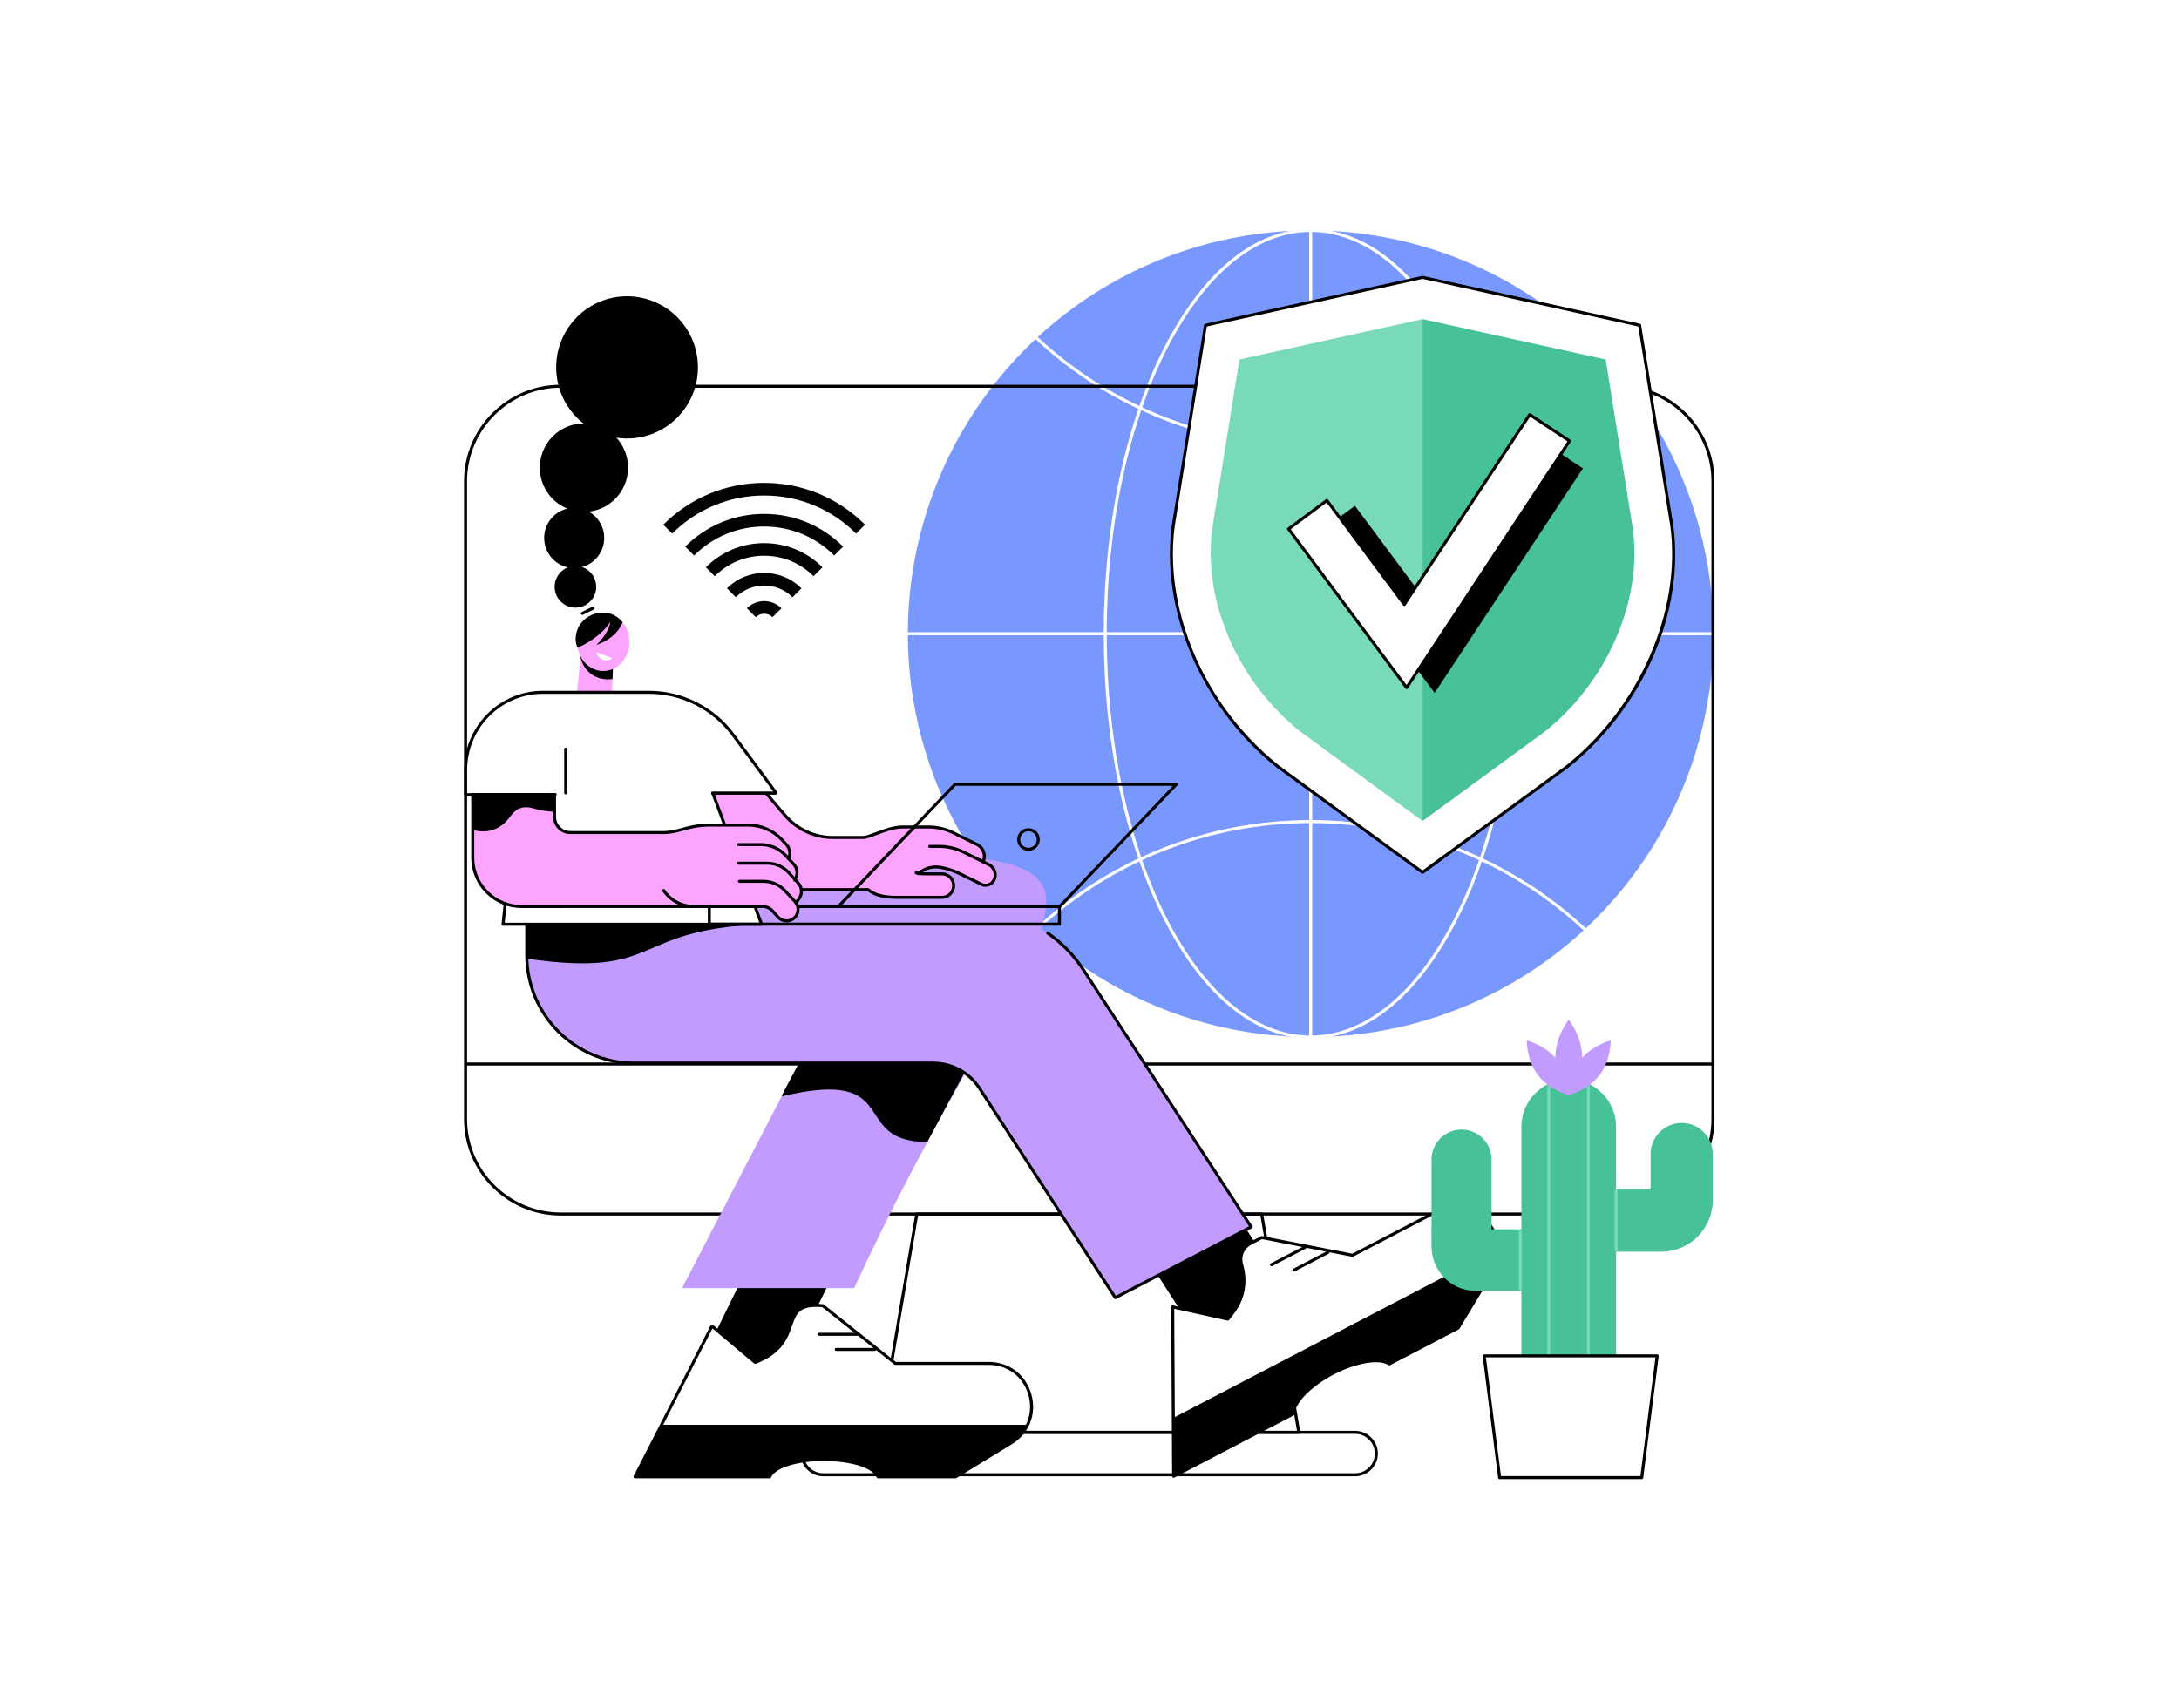 <?xml version="1.0" encoding="utf-8"?>
<!-- Generator: Adobe Illustrator 27.1.0, SVG Export Plug-In . SVG Version: 6.00 Build 0)  -->
<svg version="1.1" id="Capa_1" xmlns="http://www.w3.org/2000/svg" xmlns:xlink="http://www.w3.org/1999/xlink" x="0px" y="0px"
	 viewBox="0 0 1000 784" style="enable-background:new 0 0 1000 784;" xml:space="preserve">
<g id="Background">
	<rect style="fill:#FFFFFF;" width="1000" height="784"/>
</g>
<g id="Illustration">
	<g id="VPN_access_1_">
		<g>
			<g>
				<ellipse style="fill:#7898FF;" cx="601.49" cy="290.89" rx="184.87" ry="185.14"/>
				<path style="fill:#FFFFFF;" d="M601.49,476.72c-25.46,0-49.35-19.39-67.28-54.6c-17.86-35.06-27.69-81.67-27.69-131.23
					s9.83-96.17,27.69-131.23c17.93-35.21,41.82-54.6,67.28-54.6c25.46,0,49.35,19.39,67.28,54.6
					c17.85,35.06,27.69,81.67,27.69,131.23s-9.83,96.17-27.69,131.23C650.84,457.33,626.94,476.72,601.49,476.72z M601.49,106.44
					c-51.6,0-93.59,82.74-93.59,184.45s41.98,184.45,93.59,184.45s93.58-82.74,93.58-184.45S653.09,106.44,601.49,106.44z"/>
				<path style="fill:#FFFFFF;" d="M601.49,205.36c-46.99,0-91.83-17.63-126.24-49.63c-0.28-0.26-0.3-0.7-0.04-0.98
					c0.26-0.28,0.7-0.3,0.98-0.04c34.16,31.77,78.66,49.26,125.3,49.26c46.64,0,91.14-17.49,125.29-49.26
					c0.28-0.26,0.72-0.24,0.98,0.04c0.26,0.28,0.24,0.72-0.04,0.98C693.31,187.74,648.48,205.36,601.49,205.36z"/>
				<path style="fill:#FFFFFF;" d="M727.26,427.25c-0.17,0-0.34-0.06-0.47-0.19c-34.16-31.77-78.66-49.26-125.3-49.26
					c-46.64,0-91.14,17.49-125.3,49.26c-0.28,0.26-0.72,0.24-0.98-0.04c-0.26-0.28-0.24-0.72,0.04-0.98
					c34.41-32,79.25-49.63,126.24-49.63c46.99,0,91.83,17.63,126.24,49.63c0.28,0.26,0.3,0.7,0.04,0.98
					C727.63,427.18,727.44,427.25,727.26,427.25z"/>
				<path style="fill:#FFFFFF;" d="M786.36,291.58H416.62c-0.38,0-0.69-0.31-0.69-0.69c0-0.38,0.31-0.69,0.69-0.69h369.74
					c0.38,0,0.69,0.31,0.69,0.69C787.05,291.27,786.74,291.58,786.36,291.58z"/>
				<path style="fill:#FFFFFF;" d="M601.49,476.72c-0.38,0-0.69-0.31-0.69-0.69V105.75c0-0.38,0.31-0.69,0.69-0.69
					s0.69,0.31,0.69,0.69v370.29C602.18,476.41,601.87,476.72,601.49,476.72z"/>
			</g>
		</g>
		<g>
			<path d="M742.47,557.94H257.29c-24.45,0-44.34-19.89-44.34-44.34V220.94c0-24.45,19.89-44.34,44.34-44.34h485.19
				c24.45,0,44.34,19.89,44.34,44.34V513.6C786.81,538.05,766.92,557.94,742.47,557.94z M257.29,177.98
				c-23.68,0-42.95,19.27-42.95,42.95V513.6c0,23.68,19.27,42.95,42.95,42.95h485.19c23.68,0,42.95-19.27,42.95-42.95V220.94
				c0-23.68-19.27-42.95-42.95-42.95H257.29z"/>
			<path d="M785.97,489.09H213.78c-0.38,0-0.69-0.31-0.69-0.69c0-0.38,0.31-0.69,0.69-0.69h572.19c0.38,0,0.69,0.31,0.69,0.69
				S786.36,489.09,785.97,489.09z"/>
			<path d="M596.04,658.16H403.72c-0.2,0-0.4-0.09-0.53-0.25c-0.13-0.16-0.19-0.36-0.15-0.56l17.02-100.22
				c0.06-0.33,0.34-0.58,0.68-0.58h158.28c0.34,0,0.63,0.24,0.68,0.58l17.02,100.22c0.03,0.2-0.02,0.41-0.15,0.56
				C596.44,658.07,596.24,658.16,596.04,658.16z M404.54,656.78h190.68l-16.78-98.84H421.32L404.54,656.78z"/>
			<path d="M621.91,677.63H377.84c-5.74,0-10.42-4.67-10.42-10.42c0-5.77,4.67-10.44,10.42-10.44h244.07
				c5.74,0,10.42,4.67,10.42,10.42C632.33,672.96,627.66,677.63,621.91,677.63z M377.84,658.16c-4.98,0-9.03,4.05-9.03,9.03
				c0,5.01,4.05,9.06,9.03,9.06h244.07c4.98,0,9.03-4.05,9.03-9.03c0-5.01-4.05-9.06-9.03-9.06L377.84,658.16L377.84,658.16z"/>
			<path d="M499.88,531.78c-4.65,0-8.43-3.79-8.43-8.44c0-4.66,3.78-8.44,8.43-8.44c4.65,0,8.42,3.79,8.42,8.44
				C508.3,527.99,504.52,531.78,499.88,531.78z M499.88,516.27c-3.88,0-7.04,3.17-7.04,7.06s3.16,7.06,7.04,7.06
				c3.88,0,7.04-3.17,7.04-7.06C506.92,519.44,503.76,516.27,499.88,516.27z"/>
		</g>
		<g>
			<g>
				<g>
					<polygon points="344.48,578.84 318.82,631.2 359.74,631.2 385.25,579.13 					"/>
					<g>
						<g>
							<path style="fill:#FFFFFF;" d="M453.74,625.82h-42.88l-33.22-26.49c-22.13-1.97-6.66,16.47-31.04,26.03l-19.86-16.69
								l-35.34,69.2h61.83c4.58-10.57,45.16-10.57,49.74,0h35.57l25.41-15.51C480.9,652.01,473.59,625.82,453.74,625.82z"/>
							<path d="M438.53,678.57h-35.57c-0.28,0-0.52-0.16-0.63-0.42c-1.91-4.42-11.88-7.51-24.23-7.51c0,0,0,0,0,0
								c-12.35,0-22.32,3.09-24.23,7.51c-0.11,0.25-0.36,0.42-0.63,0.42h-61.83c-0.24,0-0.46-0.13-0.59-0.33
								c-0.13-0.21-0.14-0.46-0.03-0.68l35.34-69.2c0.1-0.19,0.27-0.32,0.48-0.36c0.21-0.04,0.42,0.01,0.58,0.15l19.54,16.43
								c11.32-4.56,13.62-11.14,15.47-16.44c2.06-5.89,3.68-10.54,15.51-9.49c0.14,0.01,0.26,0.06,0.37,0.15l33.03,26.34h42.64
								c9.35,0,17.03,5.83,19.56,14.86c2.55,9.06-0.99,18.07-9,22.96l-25.41,15.51C438.78,678.53,438.65,678.57,438.53,678.57z
								 M403.39,677.18h34.94l25.25-15.41c7.47-4.56,10.76-12.96,8.39-21.41c-2.36-8.41-9.52-13.85-18.23-13.85h-42.88
								c-0.16,0-0.31-0.05-0.43-0.15L377.36,600c-10.56-0.89-11.88,2.89-13.87,8.59c-1.96,5.62-4.41,12.62-16.65,17.42
								c-0.24,0.09-0.5,0.05-0.7-0.11l-19.19-16.13l-34.43,67.42h60.26c3.05-5.84,15.44-7.93,25.3-7.93c0,0,0,0,0,0
								C387.96,669.26,400.35,671.34,403.39,677.18z"/>
						</g>
						<path d="M303.57,654.01l-12.18,23.86h61.83c4.58-10.57,45.16-10.57,49.74,0h35.57c6.43-4.84,30.41-15.76,33.04-23.86H303.57z"
							/>
						<path d="M401.44,620.11h-17.67c-0.38,0-0.69-0.31-0.69-0.69s0.31-0.69,0.69-0.69h17.67c0.38,0,0.69,0.31,0.69,0.69
							C402.14,619.8,401.83,620.11,401.44,620.11z"/>
						<path d="M393.51,613.15h-17.67c-0.38,0-0.69-0.31-0.69-0.69c0-0.38,0.31-0.69,0.69-0.69h17.67c0.38,0,0.69,0.31,0.69,0.69
							C394.2,612.84,393.89,613.15,393.51,613.15z"/>
					</g>
				</g>
				<g>
					<polygon points="556.14,623.87 599.53,606.96 536.02,508.52 506.75,547.3 					"/>
					<g>
						<path style="fill:#FFFFFF;" d="M658.78,556.36l-38.06,19.83l-41.65-8.14l-5.23,2.73c-3.35,1.75-5.07,5.57-4.16,9.25l0.46,1.86
							c1.78,7.17,0.18,14.75-4.32,20.59l-2.34,3.03l-25.29-5.63l0.42,77.76l54.87-28.59c0.18-5.36,7.57-13.15,18.32-18.75
							c10.75-5.6,21.35-7.19,25.82-4.26l31.57-16.45l15.43-25.52C694.92,567.04,676.4,547.18,658.78,556.36z"/>
						<path d="M538.61,678.33c-0.12,0-0.25-0.03-0.36-0.1c-0.21-0.12-0.33-0.35-0.33-0.59l-0.42-77.76c0-0.21,0.09-0.41,0.26-0.54
							c0.16-0.13,0.38-0.18,0.58-0.14l24.86,5.54l2.07-2.69c4.41-5.71,5.94-13,4.2-20l-0.46-1.86c-0.99-4,0.86-8.13,4.51-10.03
							l5.23-2.73c0.14-0.07,0.3-0.1,0.45-0.07l41.41,8.1l37.84-19.72c8.28-4.32,17.77-2.7,24.16,4.12
							c6.44,6.86,7.46,16.51,2.58,24.57l-15.43,25.52c-0.07,0.11-0.16,0.2-0.27,0.26l-31.57,16.45c-0.22,0.12-0.49,0.1-0.7-0.04
							c-4.33-2.84-14.9-1.04-25.12,4.29c-10.23,5.33-17.78,12.97-17.95,18.16c-0.01,0.25-0.15,0.47-0.37,0.59l-54.87,28.59
							C538.83,678.3,538.72,678.33,538.61,678.33z M538.88,600.75l0.41,75.76l53.52-27.89c0.53-5.71,8.11-13.42,18.67-18.93
							c10.56-5.5,21.2-7.29,26.17-4.44l31.05-16.18l15.33-25.35c4.54-7.51,3.6-16.5-2.41-22.9c-5.96-6.35-14.8-7.86-22.52-3.84
							l-38.06,19.83c-0.14,0.07-0.3,0.09-0.45,0.07l-41.41-8.1l-5.01,2.61c-3.08,1.61-4.65,5.09-3.81,8.47l0.46,1.86
							c1.84,7.42,0.22,15.14-4.45,21.18l-2.34,3.03c-0.16,0.21-0.43,0.31-0.7,0.25L538.88,600.75z M658.78,556.36L658.78,556.36
							L658.78,556.36z"/>
						<path d="M538.46,650.83l0.14,26.81l54.87-28.59c0.18-5.36,7.57-13.15,18.32-18.75c10.75-5.6,21.35-7.19,25.82-4.26
							l31.57-16.45l15.43-25.52c2.19-3.62,3.07-7.37,2.94-10.94L538.46,650.83z"/>
						<path d="M593.76,583.72c-0.25,0-0.49-0.14-0.61-0.37c-0.18-0.34-0.05-0.76,0.29-0.93l15.68-8.17
							c0.34-0.18,0.76-0.04,0.93,0.29c0.18,0.34,0.05,0.76-0.29,0.93l-15.68,8.17C593.97,583.7,593.86,583.72,593.76,583.72z"/>
						<path d="M583.52,581.22c-0.25,0-0.49-0.14-0.61-0.37c-0.18-0.34-0.05-0.76,0.29-0.93l15.68-8.17
							c0.34-0.18,0.76-0.04,0.93,0.29c0.18,0.34,0.05,0.76-0.29,0.93l-15.68,8.17C583.73,581.2,583.62,581.22,583.52,581.22z"/>
					</g>
				</g>
				<g>
					<g>
						<path style="fill:#C29BFE;" d="M289.2,393.07c272.46-2.93,201.87-15.96,102.81,198.19h-78.99l71.78-138.26
							c1.91-3.68-0.75-8.09-4.89-8.09H289.2V393.07z"/>
						<path d="M385.23,448.94c2.91,1.02-26.27,52.52-26.51,54.3c56.64-13.48,30.34,20.91,66.84,20.95l40.25-75.24H385.23z"/>
					</g>
					<g>
						<path style="fill:#C29BFE;" d="M446.46,417.58H241.74v20.88c0,27.35,22.09,49.52,49.34,49.52h137.18
							c8.58,0,16.58,4.36,21.27,11.58l62.3,96.1l62.37-32.5l-77.03-118.07C485.97,427.92,466.91,417.58,446.46,417.58z"/>
						<path d="M241.78,440.03c62.58,9.05,46.9-13.24,107.72-15.79l-2.48-6.65H241.74C241.74,417.58,241.77,439.51,241.78,440.03z"/>
						<path d="M511.83,596.35c-0.23,0-0.45-0.11-0.58-0.32l-62.3-96.1c-4.57-7.05-12.3-11.26-20.69-11.26H291.08
							c-27.59,0-50.03-22.52-50.03-50.21v-14.72c0-0.38,0.31-0.69,0.69-0.69c0.38,0,0.69,0.31,0.69,0.69v14.72
							c0,26.92,21.82,48.83,48.65,48.83h137.18c8.85,0,17.02,4.45,21.85,11.89l61.96,95.58l61.13-31.86l-76.61-117.43
							c-4.29-6.58-9.74-12.17-16.2-16.62c-0.31-0.22-0.39-0.65-0.18-0.96c0.22-0.31,0.65-0.39,0.96-0.18
							c6.61,4.55,12.18,10.28,16.57,17.01l77.03,118.07c0.11,0.16,0.14,0.36,0.09,0.55c-0.05,0.19-0.18,0.35-0.35,0.44l-62.37,32.5
							C512.05,596.32,511.94,596.35,511.83,596.35z"/>
					</g>
				</g>
			</g>
			<g>
				<g>
					<polygon style="fill:#FDA4FF;" points="266.55,300.35 264.79,317.89 280.82,317.89 281.36,305.27 					"/>
					<path d="M281.09,311.68c0.09-2.14,0.19-4.27,0.28-6.41l-15.06-4.16c0.18,1.1,0.92,4.8,4.22,7.66
						C274.93,312.6,280.31,311.8,281.09,311.68z"/>
					<ellipse style="fill:#FDA4FF;" cx="276.82" cy="294.6" rx="12.03" ry="13.41"/>
					<path style="fill:#FFFFFF;" d="M273.62,299.35c0.18,0.94,0.66,1.84,1.42,2.54c1.7,1.55,4.25,1.58,5.98,0.18L273.62,299.35z"/>
				</g>
				<path d="M285.71,285.58c-2.2-2.7-5.36-4.4-8.89-4.4c-6.64,0-12.65,4.9-12.65,12.31c0,0.89,0.36,2.9,0.87,3.83
					c3.07-1.3,10.69-5.19,15.04-11.83c0,0-0.15,4.42-6.36,10.55C273.72,296.04,282.85,293.3,285.71,285.58z"/>
				<g>
					<ellipse cx="264.08" cy="269.35" rx="9.54" ry="9.57"/>
					<ellipse cx="263.51" cy="246.92" rx="13.78" ry="13.83"/>
					<ellipse cx="267.98" cy="214.66" rx="20.25" ry="20.32"/>
					<ellipse cx="287.77" cy="168.64" rx="32.53" ry="32.64"/>
					<path d="M267.26,282.24c-0.26,0-0.5-0.14-0.62-0.39c-0.17-0.34-0.02-0.76,0.32-0.92l4.87-2.37c0.34-0.17,0.76-0.02,0.92,0.32
						c0.17,0.34,0.02,0.76-0.32,0.92l-4.87,2.37C267.46,282.21,267.36,282.24,267.26,282.24z"/>
				</g>
			</g>
			<g>
				<g>
					<g>
						<g>
							<path style="fill:#FDA4FF;" d="M342.47,397.07l-31.17-39.94h34.35L360.02,374c5.54,6.5,13.63,10.24,22.15,10.24l24.69-0.01
								v24.04l-41.45,0.01C356.45,408.28,347.99,404.15,342.47,397.07z"/>
						</g>
						<path style="fill:#FDA4FF;" d="M451.11,395.72l-0.9,1.83l-8.99-0.57l-7.12-7.97h-58.34v-4.61h20.52
							c2.95,0,11.13-4.78,17.79-4.78h12.13c3.89,0,7.73,0.9,11.22,2.62l10.94,5.41C451.34,389.12,452.57,392.73,451.11,395.72z"/>
						<path style="fill:#FDA4FF;" d="M440.37,400.97l10.04,4.92c2.14,1.06,4.73,0.17,5.78-1.98l0.02-0.04c1.26-2.6,0.19-5.73-2.39-7
							l-11.65-5.76c-3.49-1.73-7.33-2.62-11.22-2.62h-55.18v16.9h41.1l4.21-4.02c2.8-2.68,6.7-3.91,10.51-3.26
							C434.08,398.54,437.11,399.38,440.37,400.97z"/>
						<path style="fill:#FDA4FF;" d="M421.44,400.85c0.92,0.15,1.9,0.24,2.99,0.24c0.4,0.04,2.09,0.03,7.99,0.01
							c2.95-0.01,5.36,2.39,5.36,5.36v0.08c0,2.96-2.39,5.36-5.34,5.36h-22.41c-15.68,0-14.98-11.96-14.98-11.96v-6.05h5.01
							C411.35,393.89,414.01,399.6,421.44,400.85z"/>
					</g>
					<g>
						<path d="M452.31,407.04c-0.76,0-1.51-0.17-2.21-0.52l-10.04-4.92c-2.77-1.36-5.66-2.3-8.6-2.8c-3.44-0.59-6.94,0.42-9.59,2.78
							c-0.29,0.25-0.72,0.23-0.98-0.06c-0.25-0.29-0.23-0.72,0.06-0.98c2.97-2.64,6.89-3.77,10.75-3.11
							c3.07,0.53,6.09,1.51,8.97,2.92l10.05,4.92c0.87,0.43,1.85,0.49,2.77,0.18c0.92-0.31,1.66-0.97,2.08-1.84
							c1.11-2.28,0.18-5.01-2.05-6.12l-11.65-5.76c-3.38-1.67-7.15-2.55-10.91-2.55h-4.29c-0.38,0-0.69-0.31-0.69-0.69
							s0.31-0.69,0.69-0.69h4.29c3.98,0,7.96,0.93,11.53,2.7l11.65,5.76c2.91,1.44,4.12,5,2.7,7.92c-0.61,1.24-1.63,2.15-2.9,2.58
							C453.4,406.95,452.85,407.04,452.31,407.04z"/>
						<g>
							<path d="M432.29,412.59h-20.68c-6.23,0-10.52-1.13-13.48-3.57h-32.72c0,0,0,0-0.01,0c-9.07,0-17.85-4.31-23.48-11.53
								l-31.17-39.94c-0.16-0.21-0.19-0.49-0.08-0.73c0.12-0.24,0.36-0.39,0.62-0.39h34.35c0.2,0,0.4,0.09,0.53,0.24l14.38,16.88
								c5.51,6.46,13.39,10.17,21.62,10.17c0,0,0.01,0,0.01,0l14.1-0.02c1.05,0,3.05-0.76,5.37-1.64c3.7-1.4,8.3-3.15,12.42-3.15
								h12.14c3.98,0,7.96,0.93,11.53,2.7l10.94,5.41c3.28,1.62,4.65,5.5,3.13,8.83c-0.16,0.35-0.57,0.5-0.92,0.34
								c-0.35-0.16-0.5-0.57-0.34-0.92c1.21-2.65,0.12-5.73-2.49-7.01l-10.94-5.41c-3.38-1.67-7.15-2.55-10.92-2.55h-12.14
								c-3.87,0-8.34,1.69-11.93,3.06c-2.54,0.96-4.55,1.73-5.86,1.73l-14.1,0.02c0,0-0.01,0-0.01,0c-8.64,0-16.9-3.88-22.67-10.66
								l-14.17-16.63h-32.61l30.3,38.83c5.37,6.88,13.74,10.99,22.39,10.99c0,0,0,0,0.01,0h32.97c0.16,0,0.32,0.06,0.45,0.17
								c2.7,2.32,6.77,3.4,12.78,3.4h20.68c2.56,0,4.65-2.09,4.65-4.66v-0.08c0-1.25-0.49-2.43-1.37-3.31
								c-0.88-0.88-2.04-1.36-3.28-1.36c0,0-0.01,0-0.01,0l-2.94,0.01c-3.48,0.01-4.3,0.01-4.68-0.02c-1.56,0-3-0.16-4.38-0.5
								c-0.37-0.09-0.6-0.46-0.51-0.83c0.09-0.37,0.46-0.6,0.83-0.51c1.29,0.31,2.63,0.46,4.1,0.46c0.02,0,0.05,0,0.07,0
								c0.29,0.03,1.28,0.03,4.57,0.02l2.94-0.01c1.62-0.01,3.13,0.62,4.27,1.76c1.15,1.14,1.78,2.67,1.78,4.29v0.08
								C438.32,409.88,435.62,412.59,432.29,412.59z"/>
						</g>
					</g>
				</g>
				<g>
					<polygon style="fill:#FFFFFF;" points="349.5,424.24 230.84,424.24 238.33,353.14 323.05,353.14 					"/>
					<path d="M349.5,424.93H230.84c-0.2,0-0.38-0.08-0.51-0.23c-0.13-0.15-0.19-0.34-0.17-0.53l7.49-71.09
						c0.04-0.35,0.33-0.62,0.69-0.62h84.73c0.29,0,0.55,0.18,0.65,0.45L350.15,424c0.08,0.21,0.05,0.45-0.08,0.64
						C349.94,424.82,349.73,424.93,349.5,424.93z M231.61,423.55h116.9l-25.93-69.71h-83.63L231.61,423.55z"/>
				</g>
				<g>
					<g>
						<path style="fill:#FDA4FF;" d="M216.94,393.64v-49.79h37.54v31.06c0,4,3.23,7.24,7.22,7.24l61.74-0.02v33.95l-84.12,0.02
							C226.96,416.1,216.94,406.05,216.94,393.64z"/>
						<path style="fill:#FDA4FF;" d="M360.58,392.69l3.67,3.98c1.85,2.01,2.04,5.05,0.44,7.28l-3.6,5.02l-8.74-9.78h-54.89v-11.53
							h51.64C353.46,387.66,357.62,389.48,360.58,392.69z"/>
						<path style="fill:#FDA4FF;" d="M358.89,385.5l2.08,2.25c1.85,2.01,2.04,5.05,0.44,7.28l-3.6,5.02l-8.74-9.78h-51.6v-8.02h8.76
							c3.62,0,10.09-3.51,18.26-3.51h18.99C349.33,378.74,354.91,381.19,358.89,385.5z"/>
						<path style="fill:#FDA4FF;" d="M361.86,400.44l4.4,4.77c1.85,2.01,2.04,5.05,0.44,7.28l-3.6,5.02l-8.74-9.78h-34.01V396.2
							h31.83C355.87,396.2,359.37,397.74,361.86,400.44z"/>
						<path style="fill:#FDA4FF;" d="M360.25,408.83l4.59,4.98c1.7,1.85,1.87,4.64,0.41,6.68c-1.97,2.74-5.95,2.95-8.2,0.44
							l-2.49-2.79c-1.19-1.33-2.89-2.1-4.68-2.1h-28.55c-7.47,0-12.72-0.43-19.91-11.54l49,0.01
							C354.15,404.52,357.71,406.08,360.25,408.83z"/>
					</g>
					<path d="M216.94,380.95v-37.1h37.54v28.74c-2.52-0.11-5.95-0.41-8.62-1.23c-3.99-1.23-7.91-1.81-11.75,3.47
						C229.07,381.74,222.61,382.49,216.94,380.95z"/>
					<g>
						<path d="M364.69,404.64c-0.14,0-0.28-0.04-0.4-0.13c-0.31-0.22-0.38-0.65-0.16-0.96c1.4-1.95,1.23-4.64-0.39-6.4l-3.67-3.98
							c-2.82-3.06-6.81-4.81-10.96-4.81H339c-0.38,0-0.69-0.31-0.69-0.69c0-0.38,0.31-0.69,0.69-0.69h10.1
							c4.53,0,8.9,1.91,11.98,5.25l3.67,3.98c2.07,2.24,2.28,5.67,0.5,8.15C365.12,404.54,364.91,404.64,364.69,404.64z"/>
						<path d="M365.31,415.14c-0.14,0-0.28-0.04-0.4-0.13c-0.31-0.22-0.38-0.66-0.16-0.96l1.4-1.96c1.4-1.95,1.23-4.64-0.39-6.4
							l-4.4-4.77c-2.35-2.55-5.69-4.02-9.16-4.02h-13.29c-0.38,0-0.69-0.31-0.69-0.69c0-0.38,0.31-0.69,0.69-0.69h13.29
							c3.85,0,7.56,1.63,10.17,4.46l4.4,4.77c2.07,2.24,2.28,5.67,0.5,8.15l-1.4,1.96C365.73,415.04,365.52,415.14,365.31,415.14z"
							/>
						<path d="M360.97,423.39c-1.69,0-3.3-0.71-4.43-1.99l-2.49-2.79c-1.06-1.19-2.58-1.87-4.16-1.87H318.3
							c-5.73,0-11.07-2.84-14.28-7.6c-0.21-0.32-0.13-0.75,0.19-0.96c0.32-0.21,0.75-0.13,0.96,0.19c2.96,4.38,7.87,6.99,13.14,6.99
							h31.58c1.98,0,3.87,0.85,5.19,2.33l2.49,2.79c0.93,1.04,2.26,1.59,3.65,1.52c1.39-0.07,2.66-0.77,3.47-1.9
							c1.27-1.77,1.12-4.21-0.36-5.81l-4.59-4.98c-2.4-2.6-5.8-4.09-9.33-4.09h-11.06c-0.38,0-0.69-0.31-0.69-0.69
							c0-0.38,0.31-0.69,0.69-0.69h11.06c3.91,0,7.68,1.65,10.34,4.54l4.59,4.98c1.92,2.08,2.11,5.26,0.46,7.56
							c-1.06,1.48-2.71,2.38-4.52,2.48C361.19,423.38,361.08,423.39,360.97,423.39z"/>
						<path d="M239.32,416.79c-6.16,0-11.95-2.41-16.31-6.78c-4.36-4.37-6.76-10.18-6.76-16.37v-49.79c0-0.38,0.31-0.69,0.69-0.69
							h37.54c0.38,0,0.69,0.31,0.69,0.69v31.06c0,1.75,0.68,3.4,1.91,4.63c1.23,1.24,2.87,1.92,4.61,1.92c0,0,0,0,0,0h42.88
							c3.21,0,5.77-0.71,8.49-1.46c3.3-0.91,7.04-1.95,12.68-1.95h17.72c6.02,0,11.83,2.54,15.92,6.98l2.08,2.25
							c1.79,1.94,2.22,4.73,1.1,7.12c-0.16,0.35-0.57,0.49-0.92,0.33c-0.35-0.16-0.49-0.57-0.33-0.92c0.88-1.88,0.54-4.07-0.87-5.6
							l-2.08-2.25c-3.83-4.15-9.26-6.54-14.9-6.54h-17.72c-5.45,0-8.94,0.97-12.31,1.9c-2.81,0.78-5.46,1.51-8.85,1.51H261.7
							c0,0,0,0,0,0c-2.11,0-4.1-0.83-5.59-2.32c-1.49-1.5-2.32-3.49-2.32-5.61v-30.37h-36.16v49.1c0,5.81,2.26,11.28,6.35,15.39
							c4.1,4.11,9.54,6.37,15.33,6.37c0,0,0,0,0.01,0h89.88c0.38,0,0.69,0.31,0.69,0.69c0,0.38-0.31,0.69-0.69,0.69L239.32,416.79
							C239.32,416.79,239.32,416.79,239.32,416.79z"/>
					</g>
				</g>
				<path d="M355.42,364.69h-28.32c-0.38,0-0.69-0.31-0.69-0.69s0.31-0.69,0.69-0.69h28.32c0.38,0,0.69,0.31,0.69,0.69
					S355.8,364.69,355.42,364.69z"/>
				<g>
					<path style="fill:#FFFFFF;" d="M213.7,364v-10.64c0-19.66,15.88-35.59,35.47-35.59h48.65c15.22,0,29.53,7.23,38.6,19.49
						L356.21,364h-31.13H213.7z"/>
					<path d="M254.78,365.46H213.7c-0.38,0-0.69-0.31-0.69-0.69v-11.4c0-20.01,16.22-36.28,36.16-36.28h48.65
						c15.36,0,30,7.39,39.16,19.77l19.78,26.74c0.16,0.21,0.18,0.49,0.06,0.72c-0.12,0.23-0.36,0.38-0.62,0.38h-29.19
						c-0.38,0-0.69-0.31-0.69-0.69c0-0.38,0.31-0.69,0.69-0.69h27.82l-18.97-25.64c-8.9-12.03-23.12-19.21-38.05-19.21h-48.65
						c-19.18,0-34.78,15.66-34.78,34.9v10.71h40.39c0.38,0,0.69,0.31,0.69,0.69C255.47,365.15,255.16,365.46,254.78,365.46z"/>
					<path d="M259.61,364.62c-0.38,0-0.69-0.31-0.69-0.69v-20.08c0-0.38,0.31-0.69,0.69-0.69s0.69,0.31,0.69,0.69v20.08
						C260.3,364.31,259.99,364.62,259.61,364.62z"/>
				</g>
				<g>
					<path d="M486.33,416.8c-0.17,0-0.34-0.06-0.48-0.19c-0.28-0.26-0.29-0.7-0.02-0.98l52.39-54.93h-99.64l-53.31,55.89
						c-0.26,0.28-0.7,0.29-0.98,0.02c-0.28-0.26-0.29-0.7-0.02-0.98l53.51-56.1c0.13-0.14,0.31-0.21,0.5-0.21h101.55
						c0.28,0,0.53,0.16,0.64,0.42c0.11,0.25,0.06,0.55-0.14,0.75l-53.51,56.1C486.7,416.73,486.51,416.8,486.33,416.8z"/>
					<path d="M486.19,424.88H325.53c-0.38,0-0.69-0.31-0.69-0.69v-8.08c0-0.38,0.31-0.69,0.69-0.69h23.03
						c0.38,0,0.69,0.31,0.69,0.69c0,0.38-0.31,0.69-0.69,0.69h-22.34v6.7H485.5v-6.7H366.37c-0.38,0-0.69-0.31-0.69-0.69
						c0-0.38,0.31-0.69,0.69-0.69h119.82c0.38,0,0.69,0.31,0.69,0.69v8.08C486.88,424.57,486.57,424.88,486.19,424.88z"/>
					<path d="M471.99,390.54c-2.86,0-5.18-2.33-5.18-5.2c0-2.87,2.32-5.2,5.18-5.2c2.86,0,5.18,2.33,5.18,5.2
						C477.17,388.21,474.85,390.54,471.99,390.54z M471.99,381.53c-2.09,0-3.8,1.71-3.8,3.81c0,2.1,1.7,3.81,3.8,3.81
						c2.09,0,3.8-1.71,3.8-3.81C475.79,383.24,474.09,381.53,471.99,381.53z"/>
				</g>
			</g>
		</g>
		<g>
			<g>
				<path style="fill:#FFFFFF;" d="M573.66,340.16c3.99,4.17,8.26,8.08,12.79,11.69l66.39,48.55l66.39-48.55
					c33.84-26.99,53.28-70.84,48.01-110.5l-14.78-92.07l-99.63-21.98l-99.63,21.98l-14.78,92.07
					C533.87,275.71,547.84,313.2,573.66,340.16z"/>
				<path d="M652.84,401.1c-0.14,0-0.29-0.04-0.41-0.13l-66.39-48.55c-4.52-3.6-8.85-7.56-12.88-11.77
					c-26.33-27.5-39.9-65.58-35.4-99.37l14.78-92.08c0.05-0.28,0.26-0.5,0.53-0.57l99.63-21.98c0.1-0.02,0.2-0.02,0.3,0l99.63,21.98
					c0.28,0.06,0.49,0.29,0.53,0.57l14.78,92.07c2.6,19.52-0.65,40.4-9.38,60.39c-8.67,19.84-22.11,37.39-38.88,50.76l-66.42,48.57
					C653.13,401.06,652.99,401.1,652.84,401.1z M574.16,339.68c3.99,4.17,8.27,8.08,12.72,11.63l65.96,48.24l65.99-48.25
					c33.7-26.88,52.9-71.03,47.73-109.85l-14.7-91.58l-99.02-21.85l-99.02,21.85l-14.7,91.6
					C534.68,274.84,548.11,312.48,574.16,339.68z"/>
			</g>
			<path style="fill:#78DABA;" d="M652.84,146.47l-84.04,18.54l-12.47,77.66c-4.45,33.45,11.95,70.44,40.5,93.21l56.01,40.96V146.47
				z"/>
			<path style="fill:#46C198;" d="M652.84,376.85l56.01-40.96c28.55-22.77,44.95-59.76,40.5-93.21l-12.47-77.66l-84.04-18.54V376.85
				z"/>
			<g>
				<g>
					<g>
						<polygon points="658.4,318.05 604.23,245.24 621.8,232.15 657.33,279.91 708.18,202.92 726.45,214.99 						"/>
					</g>
				</g>
				<g>
					<g>
						<polygon style="fill:#FFFFFF;" points="645.54,315.61 591.36,242.8 608.93,229.72 644.47,277.47 702.01,190.33 720.29,202.41 
													"/>
						<path d="M645.54,316.3c-0.22,0-0.42-0.1-0.56-0.28l-54.17-72.81c-0.23-0.31-0.16-0.74,0.14-0.97l17.57-13.08
							c0.15-0.11,0.33-0.16,0.51-0.13c0.18,0.03,0.34,0.12,0.46,0.27l34.95,46.97l57-86.32c0.1-0.15,0.26-0.26,0.44-0.3
							c0.18-0.04,0.37,0,0.52,0.1l18.27,12.08c0.32,0.21,0.41,0.64,0.2,0.96l-74.75,113.2c-0.12,0.19-0.33,0.3-0.56,0.31
							C645.55,316.3,645.54,316.3,645.54,316.3z M592.33,242.94l53.17,71.46l73.83-111.8l-17.12-11.32l-57.16,86.56
							c-0.12,0.19-0.33,0.3-0.56,0.31c-0.26,0.01-0.44-0.1-0.57-0.28l-35.12-47.2L592.33,242.94z"/>
					</g>
				</g>
			</g>
		</g>
		<g>
			<g>
				<path style="fill:#020202;" d="M392.89,244.93l4.09-4.09c-12.37-12.37-28.81-19.18-46.29-19.18c-17.49,0-33.93,6.81-46.29,19.18
					l4.09,4.09c11.27-11.27,26.26-17.48,42.21-17.48S381.62,233.66,392.89,244.93z"/>
			</g>
			<g>
				<path style="fill:#020202;" d="M318.54,254.99c8.59-8.59,20.01-13.32,32.15-13.32c12.14,0,23.56,4.73,32.15,13.32l4.09-4.09
					c-9.68-9.68-22.55-15.01-36.24-15.01c-13.69,0-26.56,5.33-36.24,15.01L318.54,254.99z"/>
			</g>
			<g>
				<path style="fill:#020202;" d="M373.35,264.48l4.09-4.09c-7.15-7.15-16.65-11.08-26.75-11.08c-10.11,0-19.61,3.94-26.75,11.08
					l4.09,4.09c6.05-6.05,14.1-9.39,22.66-9.39C359.25,255.09,367.3,258.42,373.35,264.48z"/>
			</g>
			<g>
				<path style="fill:#020202;" d="M337.69,274.14c7.17-7.17,18.83-7.17,26,0l4.09-4.09c-9.42-9.42-24.75-9.42-34.18,0
					L337.69,274.14z"/>
			</g>
			<g>
				<path style="fill:#020202;" d="M346.84,283.29c2.12-2.12,5.58-2.12,7.7,0l4.09-4.09c-4.38-4.38-11.5-4.38-15.88,0L346.84,283.29
					z"/>
			</g>
		</g>
		<g>
			<g>
				<path style="fill:#46C198;" d="M741.66,626.07h-43.45V517.19c0-12,9.73-21.72,21.72-21.72s21.72,9.73,21.72,21.72L741.66,626.07
					L741.66,626.07z"/>
				<path style="fill:#46C198;" d="M757.5,529.72v16.31h-46.7v28.53h51.55c13.08,0,23.68-10.6,23.68-23.68v-21.16
					c0-7.88-6.39-14.26-14.26-14.26C763.89,515.46,757.5,521.84,757.5,529.72z"/>
				<g>
					<path style="fill:#46C198;" d="M681.99,588.01h2.53v-55.74c0-7.61-6.17-13.78-13.78-13.78s-13.78,6.17-13.78,13.78v30.71
						C656.96,576.8,668.17,588.01,681.99,588.01z"/>
					<path style="fill:#46C198;" d="M656.96,564.31l-0.01,7.67c-0.02,11.32,8.95,20.51,20.02,20.51h48.96v-28.19H656.96z"/>
				</g>
				<g>
					<path style="fill:#78DABA;" d="M728.95,623.21c-0.38,0-0.69-0.31-0.69-0.69v-123.5c0-0.38,0.31-0.69,0.69-0.69
						s0.69,0.31,0.69,0.69v123.5C729.65,622.9,729.34,623.21,728.95,623.21z"/>
					<path style="fill:#78DABA;" d="M741.66,574.53c-0.38,0-0.69-0.31-0.69-0.69v-27.26c0-0.38,0.31-0.69,0.69-0.69
						s0.69,0.31,0.69,0.69v27.26C742.35,574.22,742.04,574.53,741.66,574.53z"/>
					<path style="fill:#78DABA;" d="M710.8,623.21c-0.38,0-0.69-0.31-0.69-0.69v-123.5c0-0.38,0.31-0.69,0.69-0.69
						c0.38,0,0.69,0.31,0.69,0.69v123.5C711.49,622.9,711.18,623.21,710.8,623.21z"/>
					<path style="fill:#78DABA;" d="M697.72,592.37c-0.38,0-0.69-0.31-0.69-0.69v-26.23c0-0.38,0.31-0.69,0.69-0.69
						s0.69,0.31,0.69,0.69v26.23C698.41,592.06,698.1,592.37,697.72,592.37z"/>
				</g>
				<g>
					<path style="fill:#C29BFE;" d="M726.1,485.34c0,9.57-6.16,17.33-6.16,17.33s-6.16-7.76-6.16-17.33
						c0-9.57,6.16-17.33,6.16-17.33S726.1,475.77,726.1,485.34z"/>
					<path style="fill:#C29BFE;" d="M734.02,493.55c-5.32,6.93-14.09,9.12-14.09,9.12s-0.15-9.04,5.17-15.96
						c5.32-6.93,14.09-9.12,14.09-9.12S739.34,486.63,734.02,493.55z"/>
					<path style="fill:#C29BFE;" d="M705.85,493.55c5.32,6.93,14.09,9.12,14.09,9.12s0.15-9.04-5.17-15.96
						c-5.32-6.93-14.09-9.12-14.09-9.12S700.53,486.63,705.85,493.55z"/>
				</g>
			</g>
			<polygon style="fill:#FDA4FF;" points="753.43,678.25 688.22,678.25 681.13,622.36 760.52,622.36 			"/>
			<g>
				<polygon style="fill:#FFFFFF;" points="753.43,678.25 688.22,678.25 681.13,622.36 760.52,622.36 				"/>
				<path d="M753.43,678.94h-65.21c-0.35,0-0.64-0.26-0.69-0.6l-7.09-55.9c-0.03-0.2,0.04-0.4,0.17-0.54
					c0.13-0.15,0.32-0.23,0.52-0.23h79.39c0.2,0,0.39,0.09,0.52,0.23c0.13,0.15,0.19,0.35,0.17,0.54l-7.09,55.9
					C754.07,678.68,753.78,678.94,753.43,678.94z M688.83,677.56h64l6.91-54.51h-77.82L688.83,677.56z"/>
			</g>
		</g>
	</g>
</g>
</svg>
